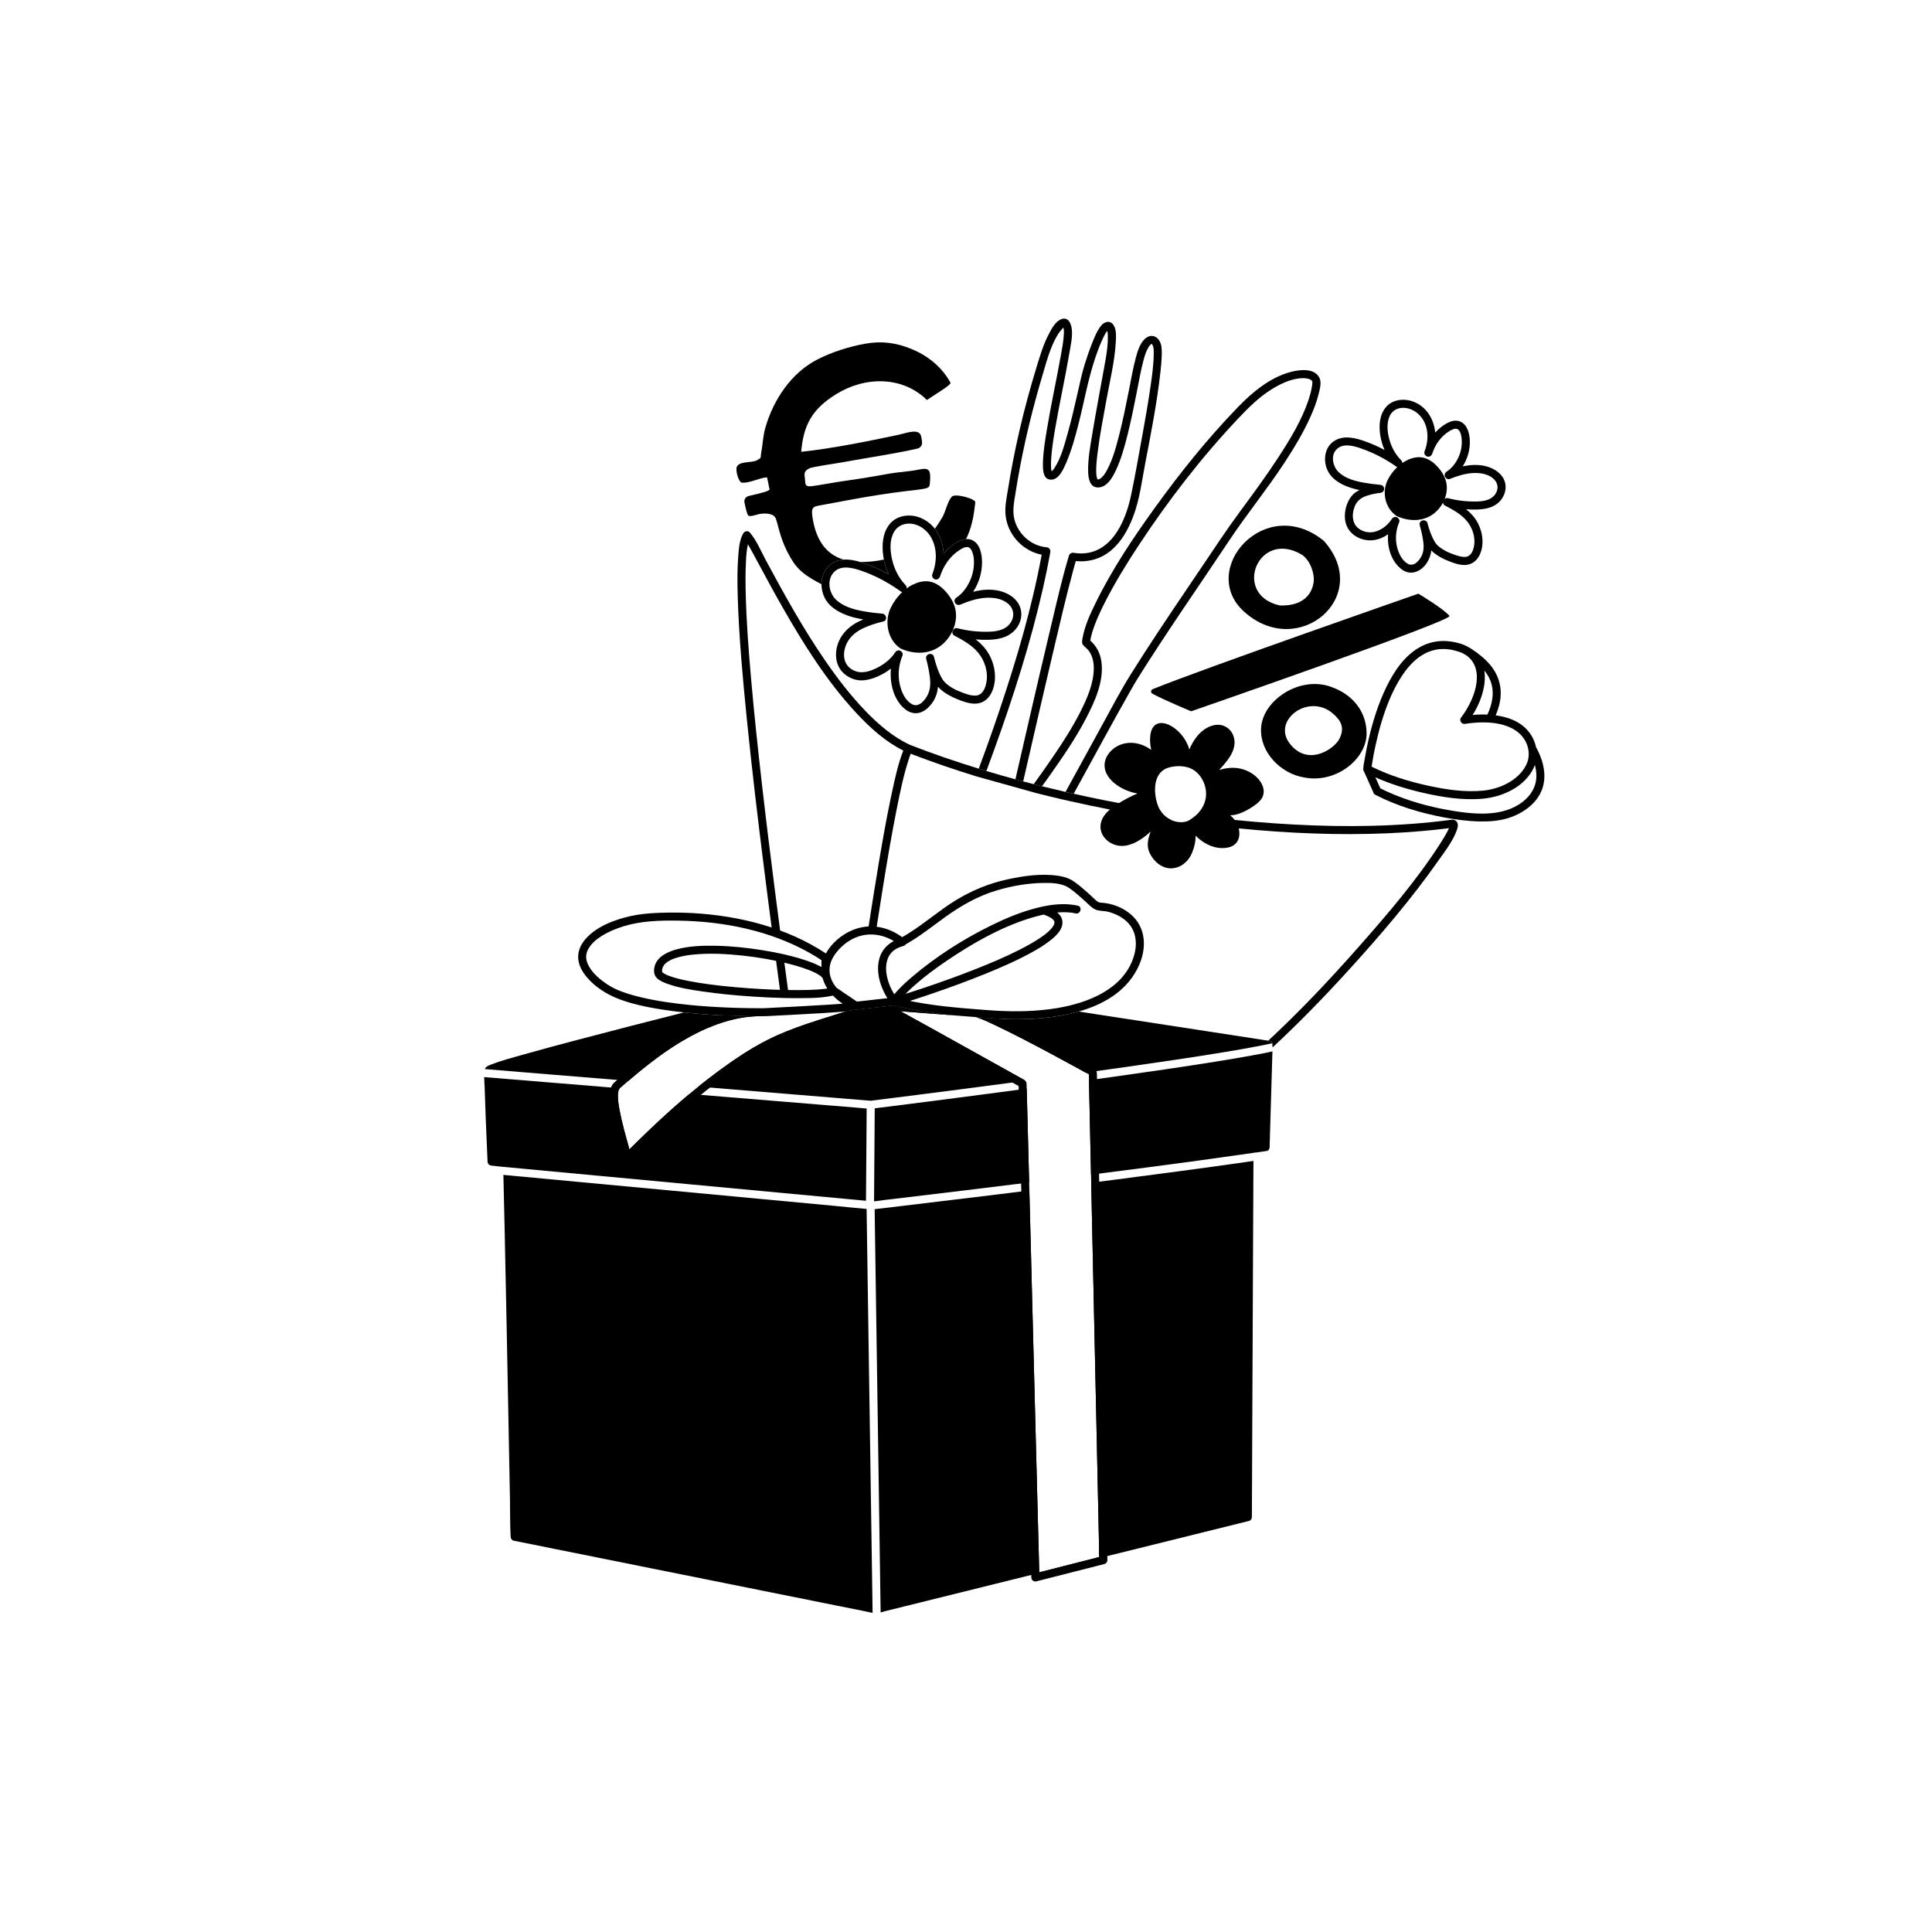 <?xml version="1.0" encoding="UTF-8"?> <svg xmlns="http://www.w3.org/2000/svg" id="Illustrationen" viewBox="0 0 1080 1080"><defs><style> .cls-1 { fill: #000; stroke-width: 0px; } </style></defs><g><path class="cls-1" d="M496.74,320.98c-4.17-2.31-8.53-4.29-13.02-5.9-.92-.33-1.88-.65-2.86-.95,4.32.09,8.85-.38,13.24-1.33.55,2.82,1.44,5.58,2.64,8.18Z"></path><path class="cls-1" d="M526.63,218.05c-2.69,1.73-8.48,5.55-8.48,5.55-13.62-13.39-34.47-13.36-50.77-3.24-13.63,8.46-18.24,17.46-19.5,32.19,17.82-1.88,36.85-5.83,54.44-9.5,3.58-.75,9.71-3.2,11.94-.58.74.87,1,2.95,1.18,4.83.15,1.62-.97,3.09-2.62,3.47-13.49,3.05-27.41,4.99-41.04,7.51-5.17.96-17.72,2.6-19.49,3.6-2.68,1.52-2.78,2.55-2.36,5.37.42,2.83-.5,5.03,3.78,4.53,4.04-.48,13.51-2.26,17.59-2.82,7.7-1.05,17.12-2.59,24.76-4,6.78-1.25,11.39-1.17,18.11-2.55,5.3-1.09,6.08.6,5.75,6.09-.22,3.58-.08,4.1-3.58,4.75-3.5.64-6.9.92-10.27,1.33-10.24,1.24-20.5,2.9-30.64,4.78-4.83.9-9.66,1.79-14.49,2.68-6.28,1.16-7.73.74-6.73,7.3,1.74,11.36,6.71,20.3,17.37,23.49-2.3.16-4.54.79-6.56,2.14-3.98,2.66-5.81,7.09-5.81,11.6-1.63-.81-3.27-1.71-4.93-2.71-5.98-3.61-9.02-6.32-12.47-12.27-5.41-9.35-6.37-16.33-7.98-21.34-1.21-3.78-6.87-3.3-9.21-2.94-1.41.21-5.13,1.79-6.33.88-.63-.48-1.62-4.73-2.14-7.36-.33-1.62.73-3.19,2.4-3.58,5.47-1.27,12-2.7,11.65-3.79-.53-1.64-.31-1.83-1.42-6.64-3.96.18-10.59,3.65-14.28,2.93-1.46-.28-3.54-6.61-2.6-8.81,1.43-3.33,8.45-2.04,11.29-3.68,2.87-1.66,1.71-.89,2.36-4.35.87-4.65.94-9.15,2.3-13.86,4.4-15.23,14.11-30.42,29.15-38.14,8.01-4.1,17.85-7.23,26.68-8.78,9.17-1.62,17.2-.6,25.9,2.98,8.72,3.58,16.82,9.78,21.74,18.81.36.65-2.48,2.7-4.69,4.13Z"></path><path class="cls-1" d="M532.18,277.57c-2.55,2.59-3.54,8.46-5.47,11.69-1.45,2.42-2.76,4.49-4.11,6.33,3,3.86,4.59,8.75,4.91,13.79.74-.88,1.53-1.71,2.38-2.5,2.56-2.38,6.37-5.28,10.15-5.54,4.35-8.83,4.61-17.28,5.15-20.51.33-1.97-11.16-5.15-13.01-3.26Z"></path></g><g><path class="cls-1" d="M792.86,331.86s14.35,8.59,17.4,12.45c2.06,2.6-144.43,53.31-144.43,53.31,0,0-14.86-6.22-21.55-9.78-1.14-.61-1.06-2.14.15-2.63,28.28-11.48,148.43-53.34,148.43-53.34Z"></path><path class="cls-1" d="M763.93,410.05c0-11.24-6.67-21.66-20.42-26.3-17.39-5.86-37.68,7.8-38.56,23.21-.78,13.61,11.02,25.42,23.81,27.6,18.08,3.68,35.17-10.34,35.17-24.51ZM720.92,415.58c-9.96-13.02,10.64-28.31,24.1-16.77,4.91,4.2,6.62,8.13,3.83,13.98-2.82,5.91-17.78,16.07-27.93,2.79Z"></path><path class="cls-1" d="M739.99,302.3h0c-32.96-26.69-70.53,16.37-44.45,39.71,30.42,27.22,72.2-8.78,44.45-39.71ZM715.37,338.45c-26.91-6.01-11.99-43.21,12.69-28.18,4.48,3.33,6.93,10.44,6.25,15.3-.83,5.89-5.28,13.4-18.93,12.88Z"></path></g><path class="cls-1" d="M737.5,211.07c-2.88-5.63-11.56-4.41-16.45-3.03-11.45,3.23-21.04,11.26-29.15,19.66-16.83,17.42-32.1,36.41-46.26,56.05-12.29,17.04-24.17,34.77-33.37,53.7-2.87,5.9-5.79,12.16-6.99,18.65-.27,1.45-.83,3.35.26,4.56,1.09,1.22,2.43,2.08,3.36,3.49,1.82,2.72,2.52,5.92,2.54,9.16.04,8.45-3.6,16.82-7.32,24.24-4.46,8.86-9.84,17.23-15.43,25.4-3.62,5.31-7.19,10.42-10.85,15.4,1.54.4,3.09.8,4.64,1.18,1.24-1.68,2.47-3.38,3.68-5.1,7.45-10.55,14.86-21.21,20.85-32.68,5.07-9.7,10.45-21.43,8.56-32.66-.72-4.26-2.84-8.14-6.08-10.97.13-.9.34-1.95.61-3,.46-1.79,1.04-3.54,1.67-5.27,1.6-4.36,3.58-8.58,5.67-12.72,5.67-11.22,12.28-21.96,19.19-32.44,16.53-25.08,35.07-49.1,55.72-70.94,5.55-5.88,11.27-11.56,18.14-15.9,4.7-2.97,10.01-5.6,15.6-6.3,1.79-.22,3.58-.24,5.18.19.82.22.76.17,1.47.6.39.24.54.38.72.71.05.09.09.15.11.17,0,.03.01.1.04.22.02.07.03.09.03.09,0,.04,0,.09,0,.17-.02.97-.18,1.94-.35,2.89-.43,2.43-1.09,4.81-1.88,7.14-3.84,11.44-10.35,22.02-16.9,32.08-6.68,10.24-13.92,20.1-21.19,29.93-7.65,10.35-14.69,21.08-21.9,31.75-10.59,15.68-21.25,31.33-31.52,47.22-2.6,4.03-5.18,8.08-7.73,12.15-5.78,9.24-10.85,18.98-16.1,28.53-6.84,12.41-13.64,24.85-20.43,37.29,1.52.35,3.04.7,4.56,1.03,5.74-10.51,11.49-21.01,17.25-31.51,4.85-8.82,9.68-17.64,14.67-26.38,1.28-2.25,2.56-4.5,3.93-6.69,16.37-26.1,34.02-51.35,51.09-76.99,9.79-14.7,20.99-28.41,30.69-43.19,5.5-8.39,10.75-17.03,14.83-26.21,1.76-3.95,3.34-8.01,4.38-12.21.7-2.83,1.89-6.68.47-9.46ZM648.03,190.36c-1.58-2.62-4.66-3.4-7.19-1.6-3.42,2.43-4.87,7.32-5.9,11.15-1.63,6.1-2.69,12.36-3.92,18.55-1.6,8.1-3.24,16.2-5.27,24.2-1.73,6.79-3.55,13.88-6.91,20.08-.52.97-1.24,2.16-1.81,2.9-.56.72-1.49,1.6-1.86,1.83-.43.27-.76.4-.76.4-.63.23-.17.18-.84.12h0c-.06-.1-.12-.2-.17-.31-.03-.06-.05-.11-.07-.14h0s0-.05-.02-.07c-.13-.37-.22-.76-.31-1.15-.16-.78-.21-1.92-.22-3.07-.03-3.23.31-6.46.71-9.67,1.27-10.33,3.29-20.59,5.16-30.83,1.88-10.3,4.44-20.73,5.06-31.21.19-3.09.53-7.24-1.32-9.95-1.87-2.76-5.04-1.77-6.84.44-2.32,2.85-3.72,6.48-5.07,9.86-1.56,3.89-2.91,7.86-4.15,11.86-1.61,5.23-2.74,10.56-3.93,15.9-1.73,7.68-3.52,15.36-5.66,22.93-1.78,6.31-3.56,13.18-7.11,18.76-.54.84-.82,1.31-1.59,1.95-.02,0-.1.05-.18.11-.08-.3-.16-.6-.21-.92,0-.04-.02-.08-.02-.1h0v-.03c-.02-.2-.04-.4-.06-.6-.03-.48-.05-.96-.06-1.44-.02-1.09,0-2.18.07-3.27.33-6.06,1.34-12.09,2.37-18.07,2.4-13.98,5.51-27.83,7.88-41.82.68-4.04,1.68-8.4,1.38-12.52-.22-3.1-1.68-7.59-5.7-6.29-3.61,1.16-5.98,6-7.56,9.09-2.72,5.31-4.43,11-6.18,16.68-1.93,6.27-3.75,12.58-5.46,18.92-3.09,11.48-5.79,23.07-8.06,34.74-1,5.14-1.91,10.31-2.73,15.48-.79,4.93-1.97,10.06-1.37,15.05,1.12,9.46,7.61,17.48,16.51,20.77,1.19.44,2.41.76,3.65.99-5.44,29.5-13.97,58.43-23.54,86.83-3.7,10.99-7.59,21.93-11.65,32.8,1.42.44,2.85.88,4.28,1.31,1.52-4.07,3.01-8.15,4.48-12.23,10.65-29.51,20.24-59.53,27.19-90.15,1.5-6.59,2.86-13.22,4.05-19.87.27-1.52-.62-2.72-2.17-2.85-8.63-.72-16.02-7.52-17.97-15.86-1.11-4.78-.06-9.65.69-14.4.77-4.93,1.62-9.85,2.55-14.76,2.04-10.72,4.44-21.36,7.18-31.93,1.55-5.97,3.2-11.93,4.96-17.85,1.73-5.86,3.32-11.89,5.68-17.54.96-2.32,2.09-4.6,3.4-6.74.84-1.39,1.99-2.45,2.93-3.7.13.41.26.83.27.86.12.8.11,1.61.08,2.41-.18,4.41-1.05,8.67-1.85,13.08-2.44,13.55-5.39,27-7.64,40.58-1.02,6.15-2.07,12.4-2.22,18.64-.06,2.79-.22,8.71,3.6,9.33.09.01.17.02.25.02.11.03.23.05.35.06,4.64.43,7.36-6.05,8.81-9.42,2.96-6.9,4.96-14.2,6.82-21.46,3.2-12.45,5.33-25.16,9.48-37.35,1.33-3.89,2.74-7.79,4.58-11.47.58-1.17,1.2-2.42,2.03-3.43.09.32.19.66.22.82.13.86.15,1.74.15,2.61.02,1.86-.1,3.73-.28,5.59-.43,4.48-1.34,8.91-2.13,13.33-2.08,11.63-4.31,23.22-6.23,34.87-1.17,7.13-2.61,14.53-2.37,21.79.12,3.65,1.05,8.72,5.75,8.5,4.86-.23,7.84-5.51,9.66-9.38,3.08-6.54,5.01-13.61,6.74-20.61,1.93-7.77,3.51-15.63,5.06-23.49,1.19-6.01,2.22-12.1,3.82-18.01.59-2.18,1.29-4.38,2.4-6.35.38-.68.79-1.39,1.37-1.92.15-.13.37-.26.51-.4.03-.03.09-.07.16-.1.12-.07.25-.11.06,0-.01,0-.02.01-.02.01.03,0,.09.04.17.14.2.24.4.62.56,1.05.43,1.16.41,2.44.41,3.66.01,6.65-.97,13.34-1.93,19.9-1.25,8.58-2.74,17.13-4.3,25.66-2.11,11.48-4.07,23.04-6.5,34.46-2.49,11.71-8.32,26.69-20.61,31.05-3.63,1.29-7.49,1.5-11.28.88-1.23-.2-2.39.31-2.77,1.57-3.81,12.58-6.7,25.46-9.76,38.24-4.85,20.28-9.54,40.59-14.22,60.91-1.99,8.63-3.97,17.26-5.95,25.89,1.45.4,2.9.79,4.35,1.18.55-2.42,1.11-4.83,1.66-7.25,4.98-21.68,9.95-43.35,15.05-64.99,3.65-15.51,7.25-31.04,11.41-46.41.4-1.51.82-3.02,1.26-4.52,7.36.69,14.34-1.31,20.08-6.25,5.56-4.79,9.23-11.48,11.86-18.23,3.78-9.68,5-20.34,6.96-30.49,3.22-16.74,6.5-33.55,8.41-50.5.36-3.2.67-6.42.76-9.64.07-2.75.1-5.75-1.38-8.18Z"></path><g><path class="cls-1" d="M438.24,536.44l-4.59-.69c.88,6.6,1.76,13.2,2.66,19.79l4.54.31c-.87-6.47-1.74-12.94-2.61-19.41Z"></path><path class="cls-1" d="M654.74,458.41c-11.48-1.7-22.92-3.66-34.3-5.87-7.52-1.47-15.02-3.04-22.49-4.73-1.52-.34-3.04-.69-4.56-1.04-.15-.04-.31-.07-.46-.11-4.46-1.04-8.91-2.11-13.35-3.24l-4.56-1.27-4.02-1.12-4.35-1.22-16.81-4.68-4.32-1.21c-12.29-3.79-24.46-7.97-36.46-12.58-.28.77-.55,1.54-.81,2.32-3.13,9.44-5.13,19.28-7.07,29.02-2.75,13.79-5.09,27.65-7.34,41.53-1.44,8.86-2.83,17.73-4.2,26.6l-4.43-.69c1.96-12.74,3.98-25.46,6.11-38.17,2-11.86,4.08-23.72,6.54-35.49.23-1.12.47-2.23.71-3.35,1.71-7.88,3.42-15.99,6.37-23.54-10.09-5.04-18.72-12.86-26.33-21.06-16.5-17.77-29.56-38.67-41.53-59.67-4.78-8.37-9.34-16.86-13.91-25.35-1.53-2.85-3.05-5.7-4.66-8.51-.14-.24-.27-.48-.41-.72-.78,3.34-.94,6.29-1.13,10.03-.3,5.76-.26,11.53-.12,17.29.39,15.89,1.6,31.76,2.98,47.59,1.72,19.64,3.81,39.25,6.05,58.83,2.39,20.89,4.97,41.75,7.66,62.6.98,7.61,1.97,15.21,2.97,22.82l-4.64-1.02c-1.68-12.76-3.33-25.53-4.93-38.3-3.45-27.43-6.72-54.88-9.48-82.38-2.26-22.54-4.36-45.16-5.05-67.81-.22-7.53-.34-15.1.25-22.62.33-4.3.61-9.41,2.88-13.22.7-1.18,2.56-1.57,3.54-.46,3.81,4.36,6.23,10.36,8.95,15.41,10.36,19.3,21,38.5,33.45,56.55,6.83,9.9,14.2,19.5,22.58,28.16,7.19,7.42,15.24,14.31,24.68,18.69,6.44,2.5,12.93,4.87,19.46,7.12,6.27,2.15,12.57,4.2,18.91,6.15,1.42.44,2.85.88,4.28,1.31,5.39,1.62,10.8,3.17,16.22,4.64,1.45.4,2.9.79,4.35,1.18,1.96.52,3.92,1.03,5.88,1.53,1.54.4,3.09.8,4.64,1.18,4.37,1.09,8.75,2.14,13.15,3.15,1.52.35,3.04.7,4.56,1.03,5.83,1.31,11.68,2.54,17.54,3.71,2.59.52,5.18,1.02,7.78,1.51,7.65,1.46,15.33,2.79,23.03,4.01.24.39.48.78.75,1.14,1.39,1.89,3.3,3.38,5.45,4.33Z"></path><path class="cls-1" d="M814.52,463.59c-2.02,6.1-6.4,11.73-10.04,16.91-15.51,22.12-33.25,42.81-51.44,62.74-13.35,14.63-27.17,28.84-41.7,42.29-.03-1.29-.11-2.37-.11-2.37-.28-.64-.82-1.2-1.46-1.3-.27-.04-.55-.08-.82-.13,17.85-16.54,34.6-34.33,50.66-52.55,16.15-18.3,32.36-37.18,45.58-57.76,1.6-2.5,3.18-5.04,4.46-7.73.13-.29.25-.52.35-.76-1.39.18-2.78.36-4.18.52-3.31.39-6.63.73-9.94,1.03-6.76.61-13.54,1.05-20.32,1.34-27.71,1.17-55.51-.02-83.1-2.74-2.26-.22-4.51-.46-6.76-.7-7.86-.84-15.71-1.81-23.55-2.91.62-.09,1.23-.23,1.83-.43,1.64-.88,3.18-1.96,4.53-3.21,7.21.96,14.44,1.8,21.67,2.52,7.38.75,14.77,1.38,22.17,1.9,29.09,2.01,58.43,2.29,87.47-.64,3.28-.34,6.55-.71,9.82-1.14,1.29-.16,2.7-.59,3.9.16,1.76,1.09,1.54,3.27.98,4.96Z"></path></g><path class="cls-1" d="M858.89,418.07c-.09-.16-.18-.33-.27-.5-.13-.64-.3-1.27-.5-1.9-1.44-4.53-4.33-8.3-8.24-10.97-4.08-2.78-8.94-4.13-13.79-4.81,3.11-7.25,4.17-15.02.48-22.73-1.93-4.04-5.03-7.5-8.47-10.32-3.33-2.74-7.11-5.51-11.24-6.9-.47-.16-.93-.29-1.4-.4-2.44-.7-4.98-1.08-7.41-1.2-4.91-.24-9.81.94-14.12,3.29-8.81,4.8-14.76,13.78-19.02,22.59-4.4,9.1-7.45,18.84-9.75,28.67-.83,3.58-1.56,7.18-2.18,10.81-.33,1.9-.83,3.95-.89,5.88v.02c-.05.21-.06.43-.03.64.03.34.15.67.39.96.24.62.57,1.23.82,1.81,1.28,2.86,2.56,5.71,3.84,8.57.18.4.36.8.54,1.21.05.4.23.78.58,1.09h.01c.22.25.5.42.82.53,11.95,6.17,25.2,10.1,38.38,12.57,6.57,1.23,13.26,2.1,19.96,2.21,5.24.09,10.58-.29,15.61-1.85,9.39-2.92,18.5-9.77,20.05-20.07,1.01-6.7-1.03-13.32-4.17-19.2ZM832.24,378.55c2.82,5.31,2.72,11.07.89,16.69-.46,1.43-1.03,2.83-1.69,4.22-2.74-.13-5.49-.04-8.23.2,2.97-4.71,5.23-9.97,6.26-15.39.6-3.11.77-6.34.3-9.43.93,1.15,1.76,2.39,2.47,3.71ZM772.13,404.09c1.33-4.46,2.86-8.84,4.64-13.12,0-.01.01-.04.03-.07.01-.03.02-.05.03-.06h0v-.02s.01-.02.02-.03c.01-.02.01-.03.01-.03.04-.09.08-.18.11-.26.12-.27.24-.54.35-.81.27-.61.54-1.21.82-1.81.52-1.13,1.06-2.24,1.63-3.35,1.14-2.2,2.37-4.35,3.72-6.43.67-1.02,1.37-2.02,2.1-3,.43-.58.27-.37.79-1.01.38-.48.78-.95,1.18-1.41,1.49-1.71,3.12-3.3,4.9-4.72.09-.07.13-.11.15-.12h.02s.07-.06.14-.11c.23-.17.46-.34.69-.51.47-.33.95-.64,1.43-.94.91-.56,1.85-1.08,2.82-1.53.18-.08.35-.15.53-.23h.01s.03-.02.04-.02c.02-.01.05-.02.08-.03.1-.04.22-.09.3-.13h.01s.04-.02.05-.02c.53-.2,1.06-.39,1.6-.55,1.04-.32,2.09-.55,3.16-.74.15-.02.22-.04.26-.04.02,0,.08-.01.2-.02.26-.03.52-.06.78-.08.6-.05,1.19-.08,1.79-.08,1.17-.02,2.34.05,3.5.2.04,0,.53.07.6.09.29.05.58.1.86.15.67.13,1.33.29,1.99.46.04.01.09.02.13.04h.03c1.4.37,2.79.82,4.09,1.46.09.04.17.09.26.14.31.17.61.35.92.53.22.13.45.27.67.41.02,0,.04.01.05.03,4.24,2.9,6.07,7.45,5.95,12.67-.15,6.36-2.79,12.8-6.16,18.26-.87,1.4-1.81,2.75-2.81,4.06-.53.7-.32,1.88.18,2.5.61.77,1.42.95,2.36.81,3.18-.48,6.57-.8,9.97-.8,1.66,0,3.32.07,4.97.24,2.95.31,5.84.92,8.54,1.95.79.3,1.56.64,2.31,1.01,3.51,1.75,6.35,4.3,8.08,7.86.67,1.38,1.13,2.85,1.37,4.34.44,2.79.09,5.67-1.18,8.27-4.33,8.87-15.04,13.63-24.26,14.49-10.06.94-20.37-.55-30.19-2.68-10.84-2.35-21.72-5.63-31.69-10.58-.11-.05-.21-.11-.32-.16.08-.57.17-1.15.26-1.72.48-3.08,1.06-6.14,1.71-9.18.97-4.54,2.09-9.07,3.41-13.53,0-.01.01-.03.01-.04ZM843.55,452.41c-9.91,3.64-21.27,2.5-31.57.82-12.72-2.08-25.5-5.59-37.21-11.02-1.07-.5-2.12-1.01-3.17-1.54-.91-2.05-1.83-4.1-2.75-6.15,8.48,3.79,17.46,6.54,26.46,8.62,10.61,2.45,21.83,4.25,32.75,3.41,10.8-.83,22.45-5.7,28.24-15.34.69-1.15,1.25-2.35,1.68-3.58.54,1.95.86,3.95.87,6.02.03,9.24-7.2,15.78-15.3,18.76Z"></path><path class="cls-1" d="M705.48,438.54c-2.3-4.77-7.39-7.94-12.47-8.95-3.95-.79-7.78-.28-11.49.84,1.7-1.79,3.3-3.67,4.78-5.67,2.75-3.72,4.79-8.17,3.36-12.85-1.33-4.39-5.3-7.21-9.91-6.7-4.3.48-8.06,3.22-10.7,6.53-1.75,2.2-3.11,4.65-4.2,7.22-1.33-4.63-4.27-8.86-8.05-11.72-2.73-2.07-6.86-4.15-10.26-2.45-3.42,1.72-3.79,6.73-3.62,10.08.07,1.46.3,2.9.63,4.32-5.44-3.94-12.49-5.42-18.84-2.15-4.3,2.22-7.76,6.83-7.19,11.85.54,4.89,4.47,8.7,8.51,11.08,3,1.77,6.33,3.01,9.77,3.62-3.56,1.51-7,3.29-10.29,5.34-.11.06-.21.13-.31.19-1.58.99-3.25,2.12-4.76,3.42-2.89,2.47-5.21,5.54-5.27,9.48-.08,5.53,4.75,9.84,9.93,10.69,5.67.94,11.31-2.25,15.59-5.68.88-.71,1.74-1.45,2.58-2.22-1.46,3.81-2.46,7.72-.78,11.63,2.05,4.77,6.87,9.14,12.33,8.97,5.25-.17,9.39-3.74,11.42-8.36,1.32-3.02,2.13-6.49,2.13-9.9,4.92,5.01,12.19,8.32,18.99,6.38,4.64-1.33,6.19-5.77,5.17-10.18-.02-.09-.04-.18-.07-.27-.45-1.79-1.23-3.35-2.28-4.73-.72-.96-1.56-1.83-2.49-2.62,1.05,0,2.09-.11,3.16-.37,2.89-.7,5.62-2.03,8.13-3.6,2.24-1.41,4.63-2.98,6.16-5.18,1.7-2.47,1.61-5.41.34-8.04ZM663.98,459.04c-.6.2-1.21.34-1.83.43h-.02c-2.49.38-5.08-.03-7.39-1.06-2.15-.95-4.06-2.44-5.45-4.33-.27-.36-.51-.75-.75-1.14-1.5-2.54-2.32-5.6-2.69-8.48-.38-3.04-.24-6.22.81-9.13,1.04-2.86,3.17-5.08,6.08-6.07,3.39-1.15,7.54-1.29,11-.37,5.98,1.57,9.88,7.59,10.41,13.54.47,5.32-1.91,10-5.64,13.4-1.35,1.25-2.89,2.33-4.53,3.21Z"></path><path class="cls-1" d="M568.57,336.33c-3.33-4.38-8.87-6.33-14.21-6.66-3.51-.22-6.99.26-10.38,1.14,3.25-4.88,5.02-10.81,4.98-16.58-.03-4.28-1.06-10.19-5.38-12.25-1.15-.55-2.35-.73-3.54-.64-3.78.26-7.59,3.16-10.15,5.54-.85.79-1.64,1.62-2.38,2.5-.32-5.04-1.91-9.93-4.91-13.79-2.12-2.73-4.94-4.93-8.5-6.3-5.68-2.18-12.83-1.21-16.79,3.71-4.03,5.01-4.44,11.86-3.53,17.98.09.61.2,1.22.32,1.82.55,2.82,1.44,5.58,2.64,8.18-4.17-2.31-8.53-4.29-13.02-5.9-.92-.33-1.88-.65-2.86-.95-2.99-.89-6.2-1.52-9.28-1.3-2.3.16-4.54.79-6.56,2.14-3.98,2.66-5.81,7.09-5.81,11.6,0,2.68.66,5.41,1.9,7.8,3.17,6.13,10.49,9.41,16.9,10.96,1.52.37,3.07.68,4.62.94-.65.27-1.3.55-1.94.84-5.74,2.61-10.44,7.08-12.44,13.16-1.69,5.13-1.17,11.19,2.58,15.28,2.09,2.29,5.3,4.09,8.37,4.59,2.8.47,5.68.03,8.37-.84,3.68-1.19,7.33-3.1,10.48-5.58-.29,2.92-.18,5.89.33,8.79.91,5.24,3.38,10.65,7.65,13.99,2.34,1.84,5.28,2.72,8.2,1.85,2.77-.83,4.97-2.82,6.66-5.1,2.11-2.84,3.15-6.01,3.46-9.33.36.42.74.82,1.16,1.19,2.85,2.54,6.15,4.35,9.67,5.76,3.1,1.25,6.57,2.51,9.95,2.48,3.77-.04,6.91-2.09,8.72-5.36,3.58-6.43,2.8-14.64-.36-21.05-1.91-3.87-4.76-6.93-8.06-9.5,2.51.21,5.04.27,7.56.19,5.85-.19,11.56-1.6,15.25-6.48,3.32-4.39,3.72-10.35.33-14.82ZM564.92,348.09c-2.61,3.93-7.28,4.87-11.7,5.03-6.07.23-12.11-.43-17.99-1.94-2.41-.61-4.05,2.89-1.74,4.12,5.35,2.82,10.95,5.96,14.45,11.07,3.42,4.98,4.79,11.45,2.91,17.28-.82,2.55-2.43,5.03-5.35,5.19-2.87.16-5.9-1.06-8.53-2.07-2.77-1.07-5.52-2.5-7.79-4.42-1.71-1.44-2.63-2.91-3.63-5.01-1.14-2.42-2.05-4.98-2.78-7.58,0,0-.01-.01-.01-.02-.21-.87-.43-1.74-.68-2.6-.8-2.79-5.03-1.62-4.34,1.19.2.71.39,1.42.56,2.14.44,1.74.79,3.51,1.09,5.27.69,4.03,1.14,8.15-.44,11.9-1.37,3.26-5.14,8.26-9.19,5.99-3.88-2.17-5.95-7.1-6.83-11.23-1.12-5.18-.54-10.61,1.39-15.53.17-.28.24-.56.28-.82,0-.04.01-.08.01-.11.01-.12.01-.24,0-.35,0-.02-.01-.04-.01-.06-.04-.27-.13-.54-.28-.77-.06-.09-.12-.18-.19-.26-.01-.03-.04-.06-.08-.09-.29-.37-.7-.64-1.12-.76-.63-.18-1.19-.07-1.66.21-.01,0-.03.01-.04.02-.31.17-.61.43-.84.8-2.73,4.32-7.41,7.6-12.07,9.56-4.57,1.93-9.18,2.45-13.21-.82-3.43-2.79-3.9-7.23-2.71-11.35,1.46-5.04,5.34-8.6,9.96-10.8,3.59-1.71,7.5-2.94,11.38-3.84,2.6-.6,1.81-4.23-.6-4.42-3.59-.28-7.18-.72-10.73-1.36-5.38-.97-11.44-2.72-15.38-6.73-1.62-1.66-2.74-3.92-3.17-6.28-.61-3.34.14-6.88,2.75-9.24,3.97-3.59,10.2-1.95,14.67-.42,7.4,2.53,14.38,6.16,20.8,10.61.47.33.94.66,1.4.99.3.22.61.34.91.37-2.71,2.55-4.93,5.65-6.43,8.75-3.62,7.46-1.95,17.34,4.87,22.39.12.14.28.26.49.36.15.07.31.14.46.21,7.62,3.39,16.63,3.15,23.15-2.54,5.65-4.94,9.04-13.43,6.81-20.81-1.21-3.98-3.86-7.69-6.92-10.47-2.89-2.63-6.53-4.29-10.5-3.87-1.18.13-2.33.39-3.45.75-.99.45-1.99.88-2.99,1.27-1.08.56-2.11,1.22-3.1,1.96.05-.27.05-.55.01-.81h0c-.08-.4-.26-.77-.58-1.09-3.77-3.86-6.21-8.78-7.46-14.01-.11-.45-.21-.9-.3-1.37-.89-4.41-1.07-9.4.88-13.5,2.27-4.78,7.34-6.39,12.25-4.98,3.33.95,6.14,3.15,8.11,5.96.73,1.03,1.34,2.15,1.83,3.32,2.14,5.2,2.03,11.12.38,16.45-.28.72-.53,1.45-.76,2.18-.02.08-.04.15-.05.23-.2,1.1.56,2.24,1.62,2.54,1.28.35,2.32-.44,2.77-1.58.25-.62.48-1.26.68-1.91.57-1.5,1.27-2.95,2.09-4.32.85-1.46,1.84-2.83,2.96-4.09,1.28-1.45,2.71-2.79,4.31-3.89.22-.15.45-.31.69-.47,1.36-.92,3.07-1.93,4.63-1.79,1.45.13,2.26,1.62,2.72,2.85.65,1.71.87,3.55.9,5.38.05,3.63-.74,7.34-2.25,10.65-1.68,3.68-4.15,7.09-7.54,9.36-2.47,1.65-.35,5,2.27,3.89,4.51-1.91,9.37-3.5,14.29-3.78,4.22-.24,9.06.45,12.35,3.35,3.24,2.86,3.73,6.98,1.34,10.57Z"></path><path class="cls-1" d="M839.63,266.23c-3.01-4.03-8.02-5.85-12.89-6.25-3.04-.25-6.1.07-9.09.74,2.72-4.23,4.16-9.32,4-14.28-.13-4.01-1.34-9.18-5.5-10.83-4.25-1.68-9.07,1.7-12.09,4.43-.62.56-1.21,1.15-1.77,1.76-.73-7.53-4.84-14.56-12.45-17.36-5.12-1.89-11.62-1.13-15.22,3.31-3.52,4.34-3.87,10.24-3.05,15.55.43,2.83,1.24,5.61,2.41,8.23-3.47-1.85-7.08-3.45-10.79-4.79-5.34-1.92-11.89-3.6-17.11-.4-5.89,3.61-6.69,11.53-3.63,17.27,2.93,5.5,9.57,8.43,15.35,9.84.72.18,1.45.34,2.18.49-.76.36-1.48.78-2.16,1.26-1.96,1.39-3.36,3.29-4.35,5.48-2.09,4.64-2.57,10.71.34,15.15,3.01,4.58,8.84,6.85,14.18,6.09,2.9-.41,5.59-1.58,7.96-3.27-.58,7.4,1.77,15.29,7.73,19.72,4.48,3.33,9.84,1.54,13.08-2.56,1.95-2.46,2.99-5.19,3.34-8.09.38.4.79.79,1.24,1.15,2.57,2.09,5.45,3.61,8.53,4.81,2.8,1.09,5.94,2.22,8.99,2.16,3.36-.08,6.17-1.86,7.82-4.77,3.21-5.69,2.38-13.02-.54-18.64-1.62-3.09-3.91-5.61-6.56-7.74,1.85.14,3.71.19,5.57.16,5.1-.09,10.44-1.08,13.81-5.27,3.12-3.89,3.75-9.22.67-13.35ZM825.62,280.34c-5.44.14-10.85-.49-16.12-1.84-.74-.19-1.42.01-1.92.43,1.32-3.37,1.65-7.09.55-10.53-1.15-3.56-3.6-6.87-6.4-9.32-2.66-2.32-5.95-3.8-9.54-3.46-2.94.28-5.75,1.45-8.26,3.18,0-.52-.18-1.05-.62-1.48-3.31-3.29-5.55-7.46-6.73-11.96-1.07-4.06-1.55-8.86.27-12.79,1.89-4.07,6.31-5.32,10.45-4.22,4.11,1.09,7.37,4.18,9.11,8.01,2.01,4.41,1.96,9.56.55,14.16-.2.65-.43,1.29-.68,1.92-.36,1.16.43,2.45,1.58,2.77,1.28.35,2.31-.44,2.76-1.57.21-.53.41-1.07.58-1.62,1.02-2.64,2.51-5.1,4.42-7.19,1.1-1.2,2.31-2.3,3.66-3.21,1.26-.84,2.92-1.95,4.49-1.95,2.82-.01,3.31,4.75,3.38,6.77.11,3.12-.54,6.32-1.84,9.16-1.47,3.21-3.65,6.12-6.64,8.05-.94.6-1.38,1.76-.92,2.81.41.93,1.6,1.73,2.65,1.3,4.07-1.63,8.37-3.03,12.77-3.31,3.8-.24,8.07.31,11.17,2.72,2.98,2.32,3.72,5.93,1.53,9.08-2.33,3.33-6.46,3.99-10.25,4.09ZM823.51,307.15c-.72,2.19-2.16,4.15-4.65,4.19-2.52.03-5.09-.98-7.41-1.85-2.45-.93-4.87-2.17-6.93-3.81-1.57-1.25-2.38-2.47-3.29-4.28-1.11-2.2-1.99-4.55-2.69-6.93-.18-.68-.37-1.35-.57-2.02-.83-2.77-5.07-1.62-4.34,1.19.16.53.31,1.06.45,1.59,0,.05.02.09.03.13.42,1.55.77,3.12,1.07,4.7.64,3.41,1.09,6.91-.2,10.05-1.19,2.93-4.54,7.07-8.06,5.03-3.29-1.91-5.14-5.93-5.99-9.47-1.06-4.48-.61-9.16,1.07-13.41.52-.89.33-1.74-.2-2.35-.31-.42-.75-.74-1.2-.86-.69-.19-1.29-.05-1.77.29-.29.16-.55.41-.77.74-2.22,3.43-5.63,6.19-9.63,7.2-3.68.92-8.1-.28-10.48-3.36-2.34-3.04-2.01-7.62-.59-10.97,1.42-3.37,3.84-4.92,7.22-5.99,1.65-.53,3.35-.91,5.06-1.19.26-.04.52-.08.79-.12.02-.01.04-.01.07-.01.02,0,.04-.01.07-.01.01,0,.03,0,.04-.01.1,0,.19-.02.29-.03.22-.03.44-.06.66-.07,2.89-.25,2.9-4.26,0-4.5-3.23-.28-6.45-.7-9.64-1.29-4.77-.88-10.17-2.41-13.71-5.9-3.38-3.33-4.59-9.93-.44-13.21,3.76-2.98,9.38-1.23,13.39.17,6.92,2.41,13.44,5.86,19.43,10.06.16.11.33.2.49.26-2.33,2.2-4.24,4.85-5.51,7.55-3.1,6.64-1.26,15.1,4.69,19.46h.01c.12.15.28.27.49.36.18.12.35.19.52.22,6.75,2.92,14.7,2.94,20.62-1.89,1.92-1.56,3.56-3.59,4.76-5.86.03.65.36,1.27,1.11,1.66,4.74,2.47,9.75,5.18,12.96,9.61,3.08,4.24,4.45,9.87,2.78,14.93Z"></path><g><path class="cls-1" d="M637.64,518.53c-3.64-8.4-12.92-13.28-21.73-13.9-.81-.06-.95.03-1.77-.3h0s-.43-.24-.43-.24c-.24-.14-.48-.29-.69-.46-.5-.38-.94-.84-1.39-1.26-2.3-2.19-4.64-4.34-7.09-6.35-2.08-1.7-4.23-3.54-6.68-4.66-1.9-.86-3.89-1.41-5.95-1.73-9.62-1.53-19.8-.01-29.23,2.06-10.2,2.25-19.9,6.31-28.78,11.81-8.85,5.48-16.71,12.37-25.5,17.93-1.33.85-2.69,1.66-4.07,2.43-6.97-5.04-15.51-7.36-24.04-5.16-7.45,1.91-14.8,7.33-18.59,14.29-21.92-14.47-48.36-21.08-74.36-22.56-6.48-.36-12.98-.4-19.47-.13-5.17.22-10.29.65-15.35,1.79-8.7,1.96-18.3,5.48-24.57,12.11-2.7,2.84-4.66,6.42-4.76,10.41-.12,4.59,2.29,8.75,5.24,12.09,5.76,6.53,13.34,10.59,21.52,13.16,8.54,2.69,17.45,4.18,26.31,5.35,2.05.27,4.1.52,6.15.74,6.46.71,12.94,1.21,19.43,1.55,2.15.11,4.31.21,6.46.29,4.67.17,9.36.29,14.05.33.38-.02.77-.03,1.15-.04,1.65-.05,3.3.03,4.95-.05,10.32-.53,20.65-1.06,30.98-1.67,3.55-.22,7.09-.47,10.64-.73.69-.08,1.38-.17,2.07-.26,2.23-.29,4.47-.61,6.69-.96,2.02-.14,4.05-.45,6.06-.67,4.98-.55,9.97-1.11,14.95-1.65,11.14,2.9,22.56,4.45,34.01,5.56,1.82.14,3.63.28,5.45.42,2.04.16,4.07.32,6.11.47.16.05.31.1.47.15,4.51.35,9.02.67,13.52.86,6.64.29,13.28.33,19.94-.16,7.63-.55,15.83-1.71,23.67-3.95,13.46-3.82,25.86-10.83,32.53-23.39,3.81-7.17,5.42-15.86,2.1-23.52ZM462.49,552.58c-.2.04-.4.07-.6.1-.12.02-.23.03-.34.05-.03,0-.07.01-.1.01-.02,0-.04.01-.05.01h-.04s-.02.01-.03.01c-1.37.14-2.72.28-4.1.38-3.66.25-7.33.32-11,.33-9.32.03-18.64-.38-27.93-1.05-4.87-.35-9.73-.77-14.57-1.3-4.68-.51-8.64-1.01-13.22-1.75-3.74-.61-7.47-1.3-11.15-2.23-1.47-.38-2.94-.79-4.39-1.28-.58-.2-1.16-.43-1.73-.64t-.02-.01s-.02-.01-.03-.01c-.01-.01-.02-.01-.03-.02h-.01c-.11-.05-.22-.09-.33-.15-.26-.12-.53-.24-.78-.38-.43-.22-.84-.46-1.24-.72-.03-.02-.05-.04-.08-.05-.01-.02-.02-.03-.04-.03-.12-.12-.25-.23-.37-.35-.02-.01-.03-.03-.04-.04-.03-.05-.08-.14-.12-.21-.01-.07-.02-.13-.02-.17-.01-.29-.01-.58,0-.86,0-.11.02-.21.03-.32v-.04c.07-.25.12-.52.19-.77.04-.11.12-.3.17-.43.01-.02.02-.03.02-.04s0-.02.01-.03c.21-.42.44-.8.7-1.19,0,0,0-.01.01-.01.06-.07.12-.15.19-.23.2-.22.42-.44.64-.64.2-.19.41-.36.62-.54.15-.09.29-.2.44-.3.54-.36,1.1-.68,1.68-.97.29-.15.58-.28.87-.42.02,0,.06-.02.09-.04.17-.07.33-.14.5-.2.71-.28,1.43-.52,2.16-.74,1.62-.48,3.27-.85,4.93-1.14.42-.07.83-.14,1.25-.2.2-.03.39-.06.59-.09.03,0,.07-.01.1-.01.03-.01.06-.01.08-.01.1-.01.21-.03.32-.04.96-.12,1.93-.22,2.9-.3,8.83-.76,17.77-.28,26.56.67,8.56.92,17.41,2.43,26.01,4.64,3.54.91,7.07,1.94,10.49,3.23.35.13.69.26,1.03.4.17.07.35.14.53.21.06.03.16.07.24.1h.01s.03.02.04.02c.02.01.04.02.06.03h.02c.57.26,1.16.52,1.72.8,1.06.51,2.09,1.07,3.05,1.74.11.08.19.14.25.19h.01s.01,0,.01.01l.05.05h.01c.11.09.22.18.32.27.3.27.57.56.82.87.56,2.05,1.47,4.01,2.63,5.83ZM470,561.16c-2.45.18-4.9.35-7.35.5-10.97.68-21.95,1.24-32.93,1.8-.86.04-1.73.12-2.6.13-.34,0-.69,0-1.03.02-2.78,0-5.55-.03-8.32-.07-7.39-.12-14.78-.41-22.16-.92-3.26-.23-6.52-.49-9.77-.81-9.15-.9-18.29-2.15-27.23-4.26-3.69-.86-7.34-1.88-10.89-3.19-1.69-.63-2.4-.91-4-1.68-1.24-.6-2.45-1.25-3.61-2-4.33-2.81-8.81-6.41-11.21-11.09-.42-.81-.62-1.31-.88-2.25-.29-1.08-.32-1.24-.34-2.3-.01-1.03,0-1.1.19-1.95.1-.42.21-.83.35-1.23.05-.16.12-.32.18-.47,0-.01.01-.02.01-.03t.01-.02c.05-.1.14-.3.16-.34,1.66-3.23,4.36-5.62,7.49-7.62,3.77-2.4,7.92-4.14,12.17-5.48,10.04-3.14,20.42-3.41,30.93-3.26,25.21.37,51.04,5.49,73.19,17.92,2.33,1.3,4.61,2.7,6.84,4.17v3.83c-.36-.21-.73-.4-1.09-.58-2.7-1.38-5.58-2.45-8.46-3.39-7.49-2.46-15.26-4.09-23.03-5.36-8.76-1.42-17.63-2.37-26.51-2.54-7.45-.15-15.23.1-22.43,2.16-4.87,1.39-10.55,4.13-11.79,9.55-.51,2.24-.43,4.6,1.26,6.31,1.56,1.57,3.78,2.45,5.81,3.2,6.4,2.35,13.33,3.39,20.04,4.36,9.1,1.31,18.25,2.19,27.42,2.8,2.91.2,5.82.36,8.74.5,5.87.28,11.75.43,17.62.4,4.04-.02,8.22-.01,12.31-.4,1.91-.19,3.81-.46,5.67-.86.28-.06.55-.13.82-.21.35.37.7.73,1.07,1.07.88.85,1.82,1.64,2.79,2.36.52.38,1.04.75,1.58,1.1-.34.04-.68.09-1.02.13ZM488.49,558.84c-2.48.28-4.96.55-7.43.83-.68.07-1.36.15-2.04.22-1.15-.77-2.29-1.54-3.43-2.32-1.49-1-2.97-2-4.46-3.01-1.15-.78-2.28-1.64-3.48-2.36-2.38-2.83-3.95-6.22-3.95-10.02v-.16c.05-4.18,2.23-7.88,4.95-10.91,2.64-2.96,5.86-5.43,9.52-6.97,7.17-3.03,15-1.97,21.45,1.92-3.76,1.96-6.66,5.16-7.96,9.44-1.66,5.44-.66,11.56,1.44,16.73.76,1.87,1.66,3.65,2.7,5.34.08.15.17.3.26.44-2.52.28-5.05.55-7.57.83ZM589.36,515.09c.04.17.06.38.12.54-.02-.05-.04-.09-.05-.12.01.06.02.14.02.23v.16c0,.18-.04.21-.04.15-.03.14-.04.28-.08.4-.05.16-.11.3-.15.45,0,0-.01,0-.01.02-.07.11-.11.24-.18.35-.23.42-.5.82-.78,1.22-.01.01-.02.03-.03.04-.01,0-.02.03-.03.04-.07.08-.14.17-.21.25-.21.25-.43.49-.65.72-.94,1.01-1.99,1.9-3.06,2.77-.03.02-.06.05-.09.07-.04.02-.07.05-.08.06-.03.02-.06.04-.06.04-.1.08-.2.16-.31.23-.34.26-.69.52-1.05.77-.67.47-1.35.93-2.04,1.38-1.58,1.03-3.2,1.99-4.83,2.92-7.88,4.47-16.37,8.23-24.58,11.61-9.06,3.73-18.25,7.15-27.51,10.38-5.79,2.02-11.62,3.97-17.48,5.81,1.6-1.67,3.3-3.24,5.04-4.77,5.8-5.11,11.77-9.52,18.21-13.89,14.08-9.53,29.38-18.27,45.68-23.44.83-.26,1.67-.51,2.51-.76,1.92-.55,3.86-1.06,5.81-1.47.11.06.22.11.34.15.38.13.77.27,1.15.42.1.04.19.08.28.12h.01s.01,0,.02.01h0s.02.01.04.02c.02,0,.04,0,.06.02.08.04.18.08.24.11.6.28,1.2.58,1.76.94.23.14.45.31.68.45.01,0,.01.01.02.01.1.09.2.16.29.25.17.16.33.32.49.49.05.05.09.09.12.11.01.02.02.05.04.08.1.17.2.35.3.51.01.02.02.04.04.05h0s.01.07.02.1ZM633.58,535.36c-5.98,17.71-25.41,25.32-42.8,28.2-1.52.26-3.03.48-4.51.66-11.27,1.4-22.71,1.33-34.02.46-1.82-.14-3.65-.28-5.47-.42-4.48-.34-8.95-.71-13.42-1.16-7.55-.73-15.07-1.69-22.51-3.13-.73-.14-1.46-.29-2.19-.44,2.01-.64,4.02-1.29,6.02-1.96,2.63-.87,5.25-1.76,7.87-2.66,9.54-3.28,19.01-6.77,28.36-10.57,8.94-3.64,17.84-7.5,26.29-12.2,3.24-1.8,6.42-3.74,9.37-6,2.29-1.76,4.59-3.72,6.1-6.23,1.28-2.14,1.72-4.64.65-6.96-.53-1.13-1.36-2.08-2.34-2.87.96-.08,1.93-.13,2.89-.14.75-.02,1.51-.01,2.27.02,2.09.08,3.17.21,5.1.64,2.82.63,4.02-3.71,1.19-4.34-7.45-1.66-15.28-.63-22.6,1.2-8.76,2.2-17.21,5.69-25.32,9.65-.3.15-.6.29-.9.45-15.56,7.67-30.49,17.27-43.72,28.49-2.59,2.19-5.13,4.48-7.46,6.95-.84.9-1.71,1.83-2.49,2.83-2.19-3.43-3.72-7.33-4.36-11.33-.66-4.13-.1-8.82,2.65-11.88,1.38-1.54,3.1-2.58,5.04-3.27h.01c.26-.03.53-.11.8-.25.02,0,.05-.02.07-.04h.01c.26-.08.52-.15.79-.22.03-.01.06-.01.08-.03.58-.16.97-.48,1.22-.88,1.18-.66,2.35-1.35,3.49-2.07,6.64-4.12,12.76-9.03,19.13-13.58,8.69-6.21,18.1-11.51,28.38-14.56,8.5-2.52,17.53-4.07,26.4-4.16,4.02-.04,8.21.1,11.96,1.7.01.01.02.01.03.01.06.03.14.07.16.08.2.09.4.19.6.3.33.17.64.36.95.56,1.39.91,2.72,1.94,4.01,2.99,2.36,1.93,4.61,4,6.83,6.09,1.64,1.56,3.34,3.16,5.64,3.61,2.06.41,4.06.32,6.1.9,4.03,1.15,7.85,3.08,10.69,6.11,4.9,5.24,5.25,12.68,2.96,19.45Z"></path><g><path class="cls-1" d="M559.4,569.55c-4.5-.19-9.01-.51-13.52-.86,3.71,1.16,6.76,2.67,10.38,4.38,5.42,2.55,10.78,5.26,16.11,8.01,10.34,5.34,20.58,10.85,30.78,16.45,1.23.68,2.46,1.36,3.7,2.05,6.92-.95,13.84-1.9,20.76-2.88,10.05-1.42,20.09-2.88,30.12-4.38,8.77-1.32,17.53-2.67,26.28-4.11,6.78-1.12,13.56-2.27,20.3-3.6,2.3-.45,4.62-.91,6.91-1.44-.27-.63-.81-1.2-1.46-1.3-11.47-1.77-22.94-3.53-34.41-5.3-22.85-3.51-45.69-7.02-68.54-10.53-1.27-.2-2.54-.39-3.81-.59-7.84,2.24-16.04,3.4-23.67,3.95-6.66.49-13.3.45-19.94.16Z"></path><path class="cls-1" d="M679.17,593.52c-9.14,1.46-18.28,2.85-27.44,4.2-10.24,1.51-20.49,2.98-30.74,4.41-4.08.57-8.16,1.12-12.25,1.68.02.9.04,1.81.05,2.71.15,6.62.29,13.23.43,19.84.21,9.78.43,19.56.64,29.34,0,.31.01.62.02.94,10.37-1.32,20.75-2.65,31.12-4.01,19.96-2.62,39.92-5.32,59.84-8.2,0-.02,0-.04,0-.06.64-.07,1.28-.14,1.91-.21,1.91-.28,3.82-.55,5.73-.83.71-.36,1.2-1.02,1.23-1.95.49-16.7.99-33.41,1.48-50.12.04-1.17.07-2.35.11-3.52-3.37.76-6.77,1.4-10.16,2.03-7.31,1.36-14.65,2.58-21.99,3.75Z"></path><path class="cls-1" d="M511.69,668.75c18.98-2.26,37.95-4.57,56.92-6.91,2.23-.28,4.46-.56,6.69-.84-.16-6.08-.32-12.16-.47-18.24-.25-9.67-.5-19.35-.75-29.02-.05-1.73-.09-3.46-.14-5.19-5.41.72-10.82,1.45-16.22,2.17-9.26,1.22-18.53,2.43-27.79,3.63-7.51.97-15.01,1.93-22.52,2.89-5.05.64-10.1,1.28-15.15,1.91-1.09.14-2.18.27-3.27.41-.01,1.61-.02,3.22-.04,4.82-.07,9.85-.15,19.7-.22,29.54-.04,5.84-.09,11.68-.13,17.53.02.03.04.06.05.09,1.94-.12,3.94-.51,5.85-.74,5.73-.68,11.47-1.36,17.2-2.04Z"></path><path class="cls-1" d="M472.73,565.44c-14.74,4.7-29.69,8.85-43.55,15.82-9.66,4.85-18.75,11.03-27.46,17.42-3.84,2.82-7.6,5.75-11.31,8.74,6.93.57,13.87,1.14,20.8,1.71,9.75.8,19.51,1.6,29.26,2.4,8,.66,15.99,1.31,23.99,1.97,5.43.45,10.86.89,16.29,1.34,2,.16,3.99.33,5.99.49.11-.01.23-.03.34-.04,2.68-.34,5.35-.67,8.03-1.01,5.69-.72,11.39-1.44,17.08-2.16,7.99-1.02,15.99-2.05,23.98-3.08,9.54-1.24,19.08-2.49,28.61-3.75,2.81-.37,5.58-.74,8.34-1.11-.44-.43-1.02-.72-1.64-1.08-11.77-6.56-23.54-13.12-35.31-19.66-10.92-6.06-21.82-12.18-32.79-18.15,10.15.79,20.31,1.58,30.46,2.37-11.45-1.11-22.87-2.66-34.01-5.56-4.98.54-9.97,1.1-14.95,1.65-2.01.22-4.04.53-6.06.67-2.22.35-4.46.67-6.69.96-.69.09-1.38.18-2.07.26.89-.06,1.77-.13,2.66-.19Z"></path><path class="cls-1" d="M336.08,657.4c16.93,1.58,33.86,3.17,50.79,4.75,16.51,1.54,33.03,3.09,49.54,4.63,12.37,1.16,24.75,2.31,37.12,3.47,3.52.33,7.04.66,10.56.99.01-1.83.03-3.66.04-5.49.07-9.85.15-19.7.22-29.54.04-5.51.08-11.02.12-16.53-2.26-.16-4.53-.41-6.78-.59-6.13-.5-12.26-1.01-18.39-1.51-8.53-.7-17.06-1.4-25.59-2.1-10.06-.82-20.11-1.65-30.17-2.47-6.04-.5-12.08-.99-18.11-1.49-3.25,2.72-6.47,5.48-9.64,8.3-8.22,7.32-16.15,14.95-23.95,22.71-2-7.33-4.14-14.63-5.53-22.09-.59-3.16-1.13-6.46-.79-9.67.05-.55.3-1.44.63-2.04,0,0,.01,0,.01-.01.05-.05.2-.23.28-.3.03-.03.07-.06.1-.09l-7.64-.63c-9.75-.8-19.51-1.6-29.26-2.4-8-.66-15.99-1.31-23.99-1.97-5-.41-10-.82-15-1.23.04,1.97.23,3.96.28,5.84.33,11.43.82,22.86,1.31,34.29.11,2.37.21,4.73.31,7.1.06,1.32,1,2.11,2.25,2.25,1.54.18,3.08.35,4.61.52,5,.47,10,.94,15.01,1.4,13.89,1.3,27.77,2.6,41.66,3.9Z"></path><path class="cls-1" d="M487.69,894.83c-.09-6.34-.19-12.68-.28-19.02-.13-8.85-.26-17.7-.39-26.55l-.47-31.3-.5-33.69c-.17-11.12-.33-22.25-.5-33.37-.15-10.12-.3-20.24-.45-30.36-.12-8.3-.25-16.6-.37-24.89-.08-5.63-.17-11.27-.25-16.9-.01-.98-.03-1.96-.04-2.95-6-.48-11.99-1.16-17.97-1.72-13.72-1.28-27.44-2.57-41.15-3.85-16.96-1.59-33.92-3.17-50.88-4.76-16.52-1.54-33.03-3.09-49.55-4.63-12.61-1.18-25.21-2.36-37.82-3.54-1.89-.18-3.78-.35-5.67-.53.27,10.52.5,21.04.72,31.55.38,17.49.73,34.97,1.08,52.46.36,18.01.71,36.03,1.05,54.05.28,14.54.55,29.08.83,43.62.12,6.76-.02,13.59.37,20.34,0,.09,0,.18,0,.28.01.93.68,1.97,1.65,2.17,6.97,1.4,13.94,2.8,20.91,4.2,16.63,3.34,33.26,6.68,49.89,10.03,19.88,3.99,39.75,7.98,59.63,11.98,16.7,3.35,33.4,6.71,50.1,10.07,5.16,1.03,10.33,2.07,15.5,3.11,1.53.31,3.09.73,4.65,1-.04-2.27-.06-4.54-.09-6.8Z"></path><path class="cls-1" d="M695.87,649.67c-23.95,3.41-47.94,6.59-71.94,9.69-4.65.6-9.3,1.18-13.94,1.77.22,10.13.43,20.26.65,30.38.28,13.07.57,26.15.85,39.22.29,13.25.57,26.5.86,39.76.26,12.3.53,24.61.8,36.91.22,10.4.45,20.8.67,31.2.16,7.48.32,14.96.48,22.44.07,3.09-.04,6.26.14,9.36-10.5,2.68-21.01,5.35-31.5,8.03-.67.17-1.33.34-2,.51-.09-3.23-.17-6.46-.25-9.68-.29-10.9-.57-21.8-.85-32.7-.4-15.4-.8-30.8-1.2-46.2-.45-17.39-.9-34.78-1.35-52.17-.44-17.2-.89-34.39-1.33-51.59-.18-7.04-.37-14.08-.55-21.12-7.32.91-14.64,1.82-21.96,2.72-16.95,2.08-33.91,4.12-50.88,6.13-4.23.5-8.47,1-12.7,1.5-.32.04-.62.07-.93.11.03,2.01.05,4.02.08,6.03.09,6.34.19,12.68.28,19.02.13,8.85.26,17.7.39,26.55l.47,31.3c.17,11.23.33,22.46.5,33.69.17,11.12.33,22.25.5,33.37.15,10.12.3,20.24.45,30.36.12,8.3.25,16.6.37,24.89.08,5.63.17,11.27.25,16.9.02,1.11.03,2.22.05,3.33.93-.26,1.85-.57,2.69-.77,4.75-1.18,9.51-2.36,14.27-3.53,15.87-3.94,31.74-7.88,47.61-11.81,6.53-1.62,13.07-3.24,19.6-4.86,13.18-3.27,26.35-6.54,39.53-9.81,1-.25,2-.5,3-.74,16.44-4.08,32.88-8.15,49.32-12.23,9.51-2.36,19.02-4.71,28.53-7.07.44-.11.88-.22,1.32-.33.76-.19,1.22-.64,1.44-1.19.03-.06.05-.13.07-.2.01-.03.02-.05.03-.08.07-.21.11-.44.12-.7.03-6.8.06-13.6.09-20.4.07-16.4.14-32.8.21-49.21.09-19.77.18-39.55.26-59.33.08-17.16.16-34.32.23-51.48.03-5.63.05-11.26.08-16.89,0-.58.02-1.18.05-1.79-1.62.23-3.25.47-4.87.71Z"></path><path class="cls-1" d="M272.41,597.74c6.13.5,12.26,1.01,18.39,1.51,8.53.7,17.06,1.4,25.59,2.1,10.06.82,20.11,1.65,30.17,2.47,1.57.13,3.15.26,4.72.39,10.81-9.28,22.1-18.05,34.66-24.87,7.78-4.21,16.01-7.64,24.65-9.61,3.87-.88,7.8-1.44,11.76-1.61-4.69-.04-9.38-.16-14.05-.33-2.15-.08-4.31-.18-6.46-.29-6.49-.34-12.97-.84-19.43-1.55-20.01,5.05-40.02,10.17-59.98,15.45-10.05,2.65-20.08,5.34-30.08,8.17-5.96,1.69-12.06,3.26-17.84,5.52-1.48.58-2.92,1.1-3.49,2.53.46.04.93.09,1.39.12Z"></path></g><path class="cls-1" d="M618.99,869.86c-.05-2.83-.12-5.65-.18-8.49-.2-9.5-.41-19.01-.61-28.52-.3-13.62-.59-27.25-.89-40.87-.34-15.79-.68-31.57-1.02-47.36-.35-16.12-.7-32.24-1.05-48.37-.31-14.61-.63-29.21-.94-43.82-.25-11.22-.49-22.45-.73-33.68-.13-5.99-.26-11.99-.39-17.99-.03-1.57-.05-2.8-1.64-3.73-4.36-2.54-8.85-4.89-13.29-7.3-12.79-6.94-25.63-14.03-38.85-20.18-4.5-.19-9.01-.51-13.52-.86,3.71,1.16,6.76,2.67,10.38,4.38,5.42,2.55,10.78,5.26,16.11,8.01,10.34,5.34,20.58,10.85,30.78,16.45,1.84,1.02,3.69,2.03,5.53,3.06.04,1.98.08,3.96.12,5.94.15,6.62.29,13.23.43,19.84.21,9.78.43,19.56.64,29.34.26,11.93.51,23.87.77,35.8.28,13.07.57,26.15.85,39.22.29,13.25.57,26.5.86,39.76.26,12.3.53,24.61.8,36.91.22,10.4.45,20.8.67,31.2.16,7.48.32,14.96.48,22.44.07,3.09-.04,6.26.14,9.36-10.5,2.68-21.01,5.35-31.5,8.03-.67.17-1.33.34-2,.51-.09-3.23-.17-6.46-.25-9.68-.29-10.9-.57-21.8-.85-32.7-.4-15.4-.8-30.8-1.2-46.2-.45-17.39-.9-34.78-1.35-52.17-.44-17.2-.89-34.39-1.33-51.59-.38-14.61-.76-29.22-1.14-43.84-.25-9.67-.5-19.35-.75-29.02-.06-2.29-.12-4.58-.18-6.87,0-.37.01-.74-.03-1.11-.17-1.58-1.2-2.01-2.37-2.67-11.77-6.56-23.54-13.12-35.31-19.66-10.92-6.06-21.82-12.18-32.79-18.15,10.15.79,20.31,1.58,30.46,2.37-11.45-1.11-22.87-2.66-34.01-5.56-4.98.54-9.97,1.1-14.95,1.65-2.01.22-4.04.53-6.06.67-2.22.35-4.46.67-6.69.96-.69.09-1.38.18-2.07.26.89-.06,1.77-.13,2.66-.19-14.74,4.7-29.69,8.85-43.55,15.82-9.66,4.85-18.75,11.03-27.46,17.42-8.99,6.6-17.6,13.71-25.93,21.13-8.22,7.32-16.15,14.95-23.95,22.71-2-7.33-4.14-14.63-5.53-22.09-.59-3.16-1.13-6.46-.79-9.67.05-.55.3-1.44.63-2.04,0,0,.01,0,.01-.01.05-.05.2-.23.28-.3.26-.22.51-.44.76-.67.57-.49,1.14-.99,1.7-1.48,11.53-10.04,23.56-19.6,37.04-26.92,7.78-4.21,16.01-7.64,24.65-9.61,3.87-.88,7.8-1.44,11.76-1.61-4.69-.04-9.38-.16-14.05-.33-2.15-.08-4.31-.18-6.46-.29-4.74,1.55-9.35,3.5-13.81,5.7-14.63,7.21-27.68,17.25-39.98,27.86-1.15.99-2.28,1.98-3.42,2.97-.95.83-1.94,1.6-2.55,2.74-1.4,2.6-1.27,5.9-1,8.74.81,8.64,3.39,17.11,5.68,25.45.59,2.16,1.19,4.33,1.76,6.49.44,1.64,2.58,2.19,3.76,1,15.36-15.43,31.25-30.47,48.65-43.6,8.63-6.52,17.62-12.67,27.1-17.9,8.94-4.94,18.6-8.42,28.29-11.59,11.09-3.63,22.35-6.8,33.25-10.98.03-.01.07-.03.1-.05.01,0,.03-.01.04-.01.29-.11.54-.27.75-.48.01-.01.03-.02.04-.04.04-.03.08-.07.1-.11.11-.1.2-.22.27-.34.17.34.46.62.86.8,3.18,1.42,6.2,3.29,9.25,4.96,6.36,3.48,12.71,6.99,19.06,10.51,13.7,7.59,27.39,15.21,41.07,22.84,2.77,1.54,5.53,3.08,8.29,4.62.05,2.03.1,4.06.16,6.08.17,6.7.34,13.4.52,20.1.25,9.89.51,19.79.77,29.69.31,12.07.62,24.14.93,36.21.34,13.22.69,26.45,1.03,39.67.35,13.4.69,26.8,1.04,40.2.32,12.44.64,24.88.97,37.32.27,10.52.54,21.03.81,31.55.2,7.56.39,15.13.59,22.69.08,3.27.11,6.54.24,9.82.01.31.03.63.04.94,0,.15,0,.31,0,.46.04,1.48,1.41,2.54,2.85,2.17,11.09-2.82,22.17-5.65,33.26-8.47,1.59-.41,3.18-.81,4.77-1.22.94-.24,1.68-1.2,1.65-2.17-.01-.75-.03-1.51-.05-2.26Z"></path></g></svg> 